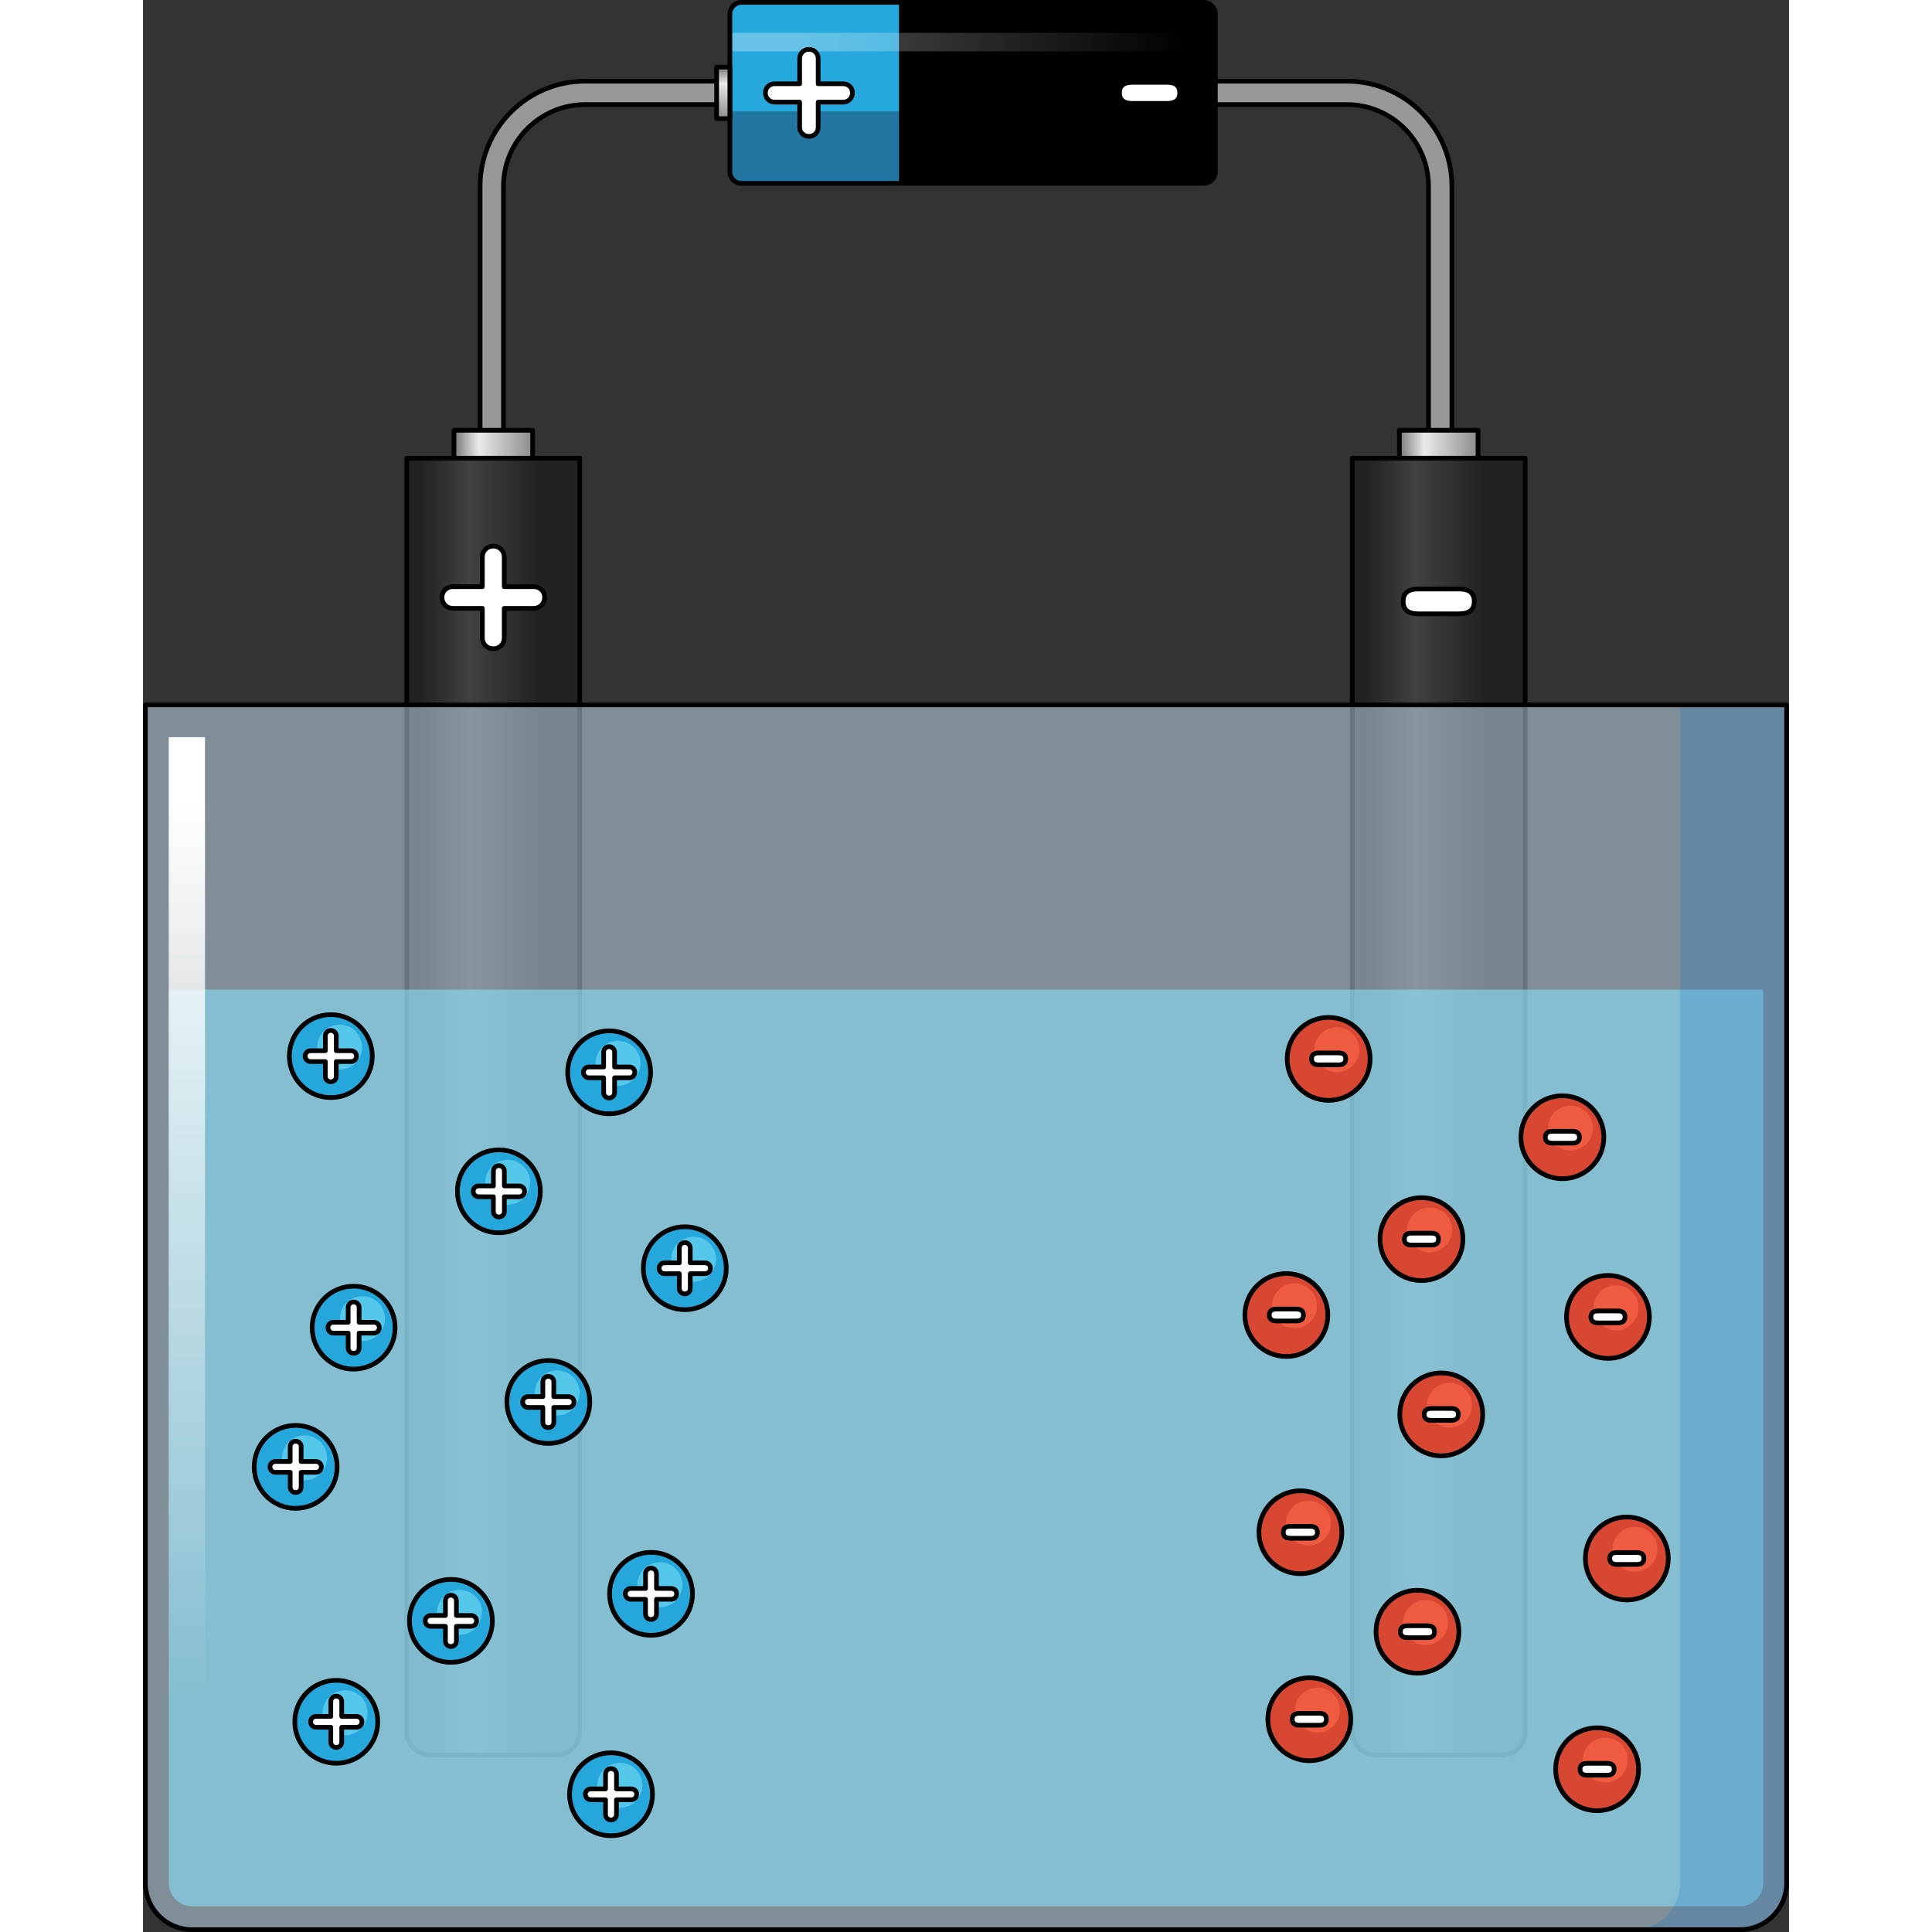 <?xml version="1.0" encoding="utf-8"?>
<!-- Created by: Science Figures, www.sciencefigures.org, Generator: Science Figures Editor -->
<svg version="1.1" id="Camada_1" xmlns="http://www.w3.org/2000/svg" xmlns:xlink="http://www.w3.org/1999/xlink" 
	 width="800px" height="800px" viewBox="0 0 352.268 413.496" enable-background="new 0 0 352.268 413.496"
	 xml:space="preserve">
<rect x="0" y="0" width="352.268" height="413.496" fill="#333333" stroke="none"/>
<g>
	<g>
		<path fill="#989898" stroke="#000000" stroke-linecap="round" stroke-linejoin="round" stroke-miterlimit="10" d="M77.139,140.758
			h-5V39.875c0-12.406,10.094-22.5,22.5-22.5h38.412v5H94.639c-9.649,0-17.5,7.851-17.5,17.5V140.758z"/>
		<path fill="#989898" stroke="#000000" stroke-linecap="round" stroke-linejoin="round" stroke-miterlimit="10" d="
			M280.129,140.758h-5V39.875c0-9.649-7.851-17.5-17.5-17.5h-38.412v-5h38.412c12.406,0,22.5,10.094,22.5,22.5V140.758z"/>
		
			<linearGradient id="SVGID_1_" gradientUnits="userSpaceOnUse" x1="-782.38" y1="1005.805" x2="-766.247" y2="1005.805" gradientTransform="matrix(1 0 0 1 849.459 -909.257)">
			<stop  offset="0" style="stop-color:#848484"/>
			<stop  offset="0.295" style="stop-color:#EAEAEA"/>
			<stop  offset="1" style="stop-color:#8D8D8D"/>
		</linearGradient>
		
			<rect x="66.545" y="92.088" fill="url(#SVGID_1_)" stroke="#000000" stroke-linecap="round" stroke-linejoin="round" stroke-miterlimit="10" width="16.834" height="8.92"/>
		
			<linearGradient id="SVGID_00000085211598367069266270000011821491459564749440_" gradientUnits="userSpaceOnUse" x1="94.002" y1="1092.346" x2="56.843" y2="1092.346" gradientTransform="matrix(1 0 0 1 0 -855.502)">
			<stop  offset="0.258" style="stop-color:#222222"/>
			<stop  offset="0.647" style="stop-color:#414141"/>
			<stop  offset="0.921" style="stop-color:#222222"/>
		</linearGradient>
		
			<path fill="url(#SVGID_00000085211598367069266270000011821491459564749440_)" stroke="#000000" stroke-linecap="round" stroke-linejoin="round" stroke-miterlimit="10" d="
			M88.466,375.625H61.458c-2.761,0-5-2.239-5-5V98.064h37.008v272.561C93.466,373.387,91.227,375.625,88.466,375.625z"/>
		<path fill="#FFFFFF" stroke="#000000" stroke-linecap="round" stroke-linejoin="round" stroke-miterlimit="10" d="M85.267,126.218
			c0.45,0.436,0.676,0.983,0.676,1.643s-0.226,1.215-0.676,1.665c-0.449,0.45-1.005,0.675-1.665,0.675h-6.3v6.345
			c0,0.661-0.225,1.208-0.675,1.643c-0.45,0.436-1.006,0.653-1.665,0.653c-0.66,0-1.215-0.218-1.665-0.653
			c-0.45-0.435-0.675-0.981-0.675-1.643V130.2h-6.3c-0.66,0-1.216-0.225-1.665-0.675c-0.45-0.45-0.676-1.005-0.676-1.665
			c0-0.659,0.226-1.207,0.676-1.643c0.449-0.435,1.005-0.652,1.665-0.652h6.3v-6.345c0-0.66,0.225-1.215,0.675-1.665
			s1.005-0.675,1.665-0.675c0.659,0,1.215,0.225,1.665,0.675s0.675,1.005,0.675,1.665v6.345h6.3
			C84.262,125.566,84.817,125.783,85.267,126.218z"/>
		
			<linearGradient id="SVGID_00000062190110368567716570000016262049004650348683_" gradientUnits="userSpaceOnUse" x1="-580.036" y1="1005.805" x2="-563.903" y2="1005.805" gradientTransform="matrix(1 0 0 1 849.459 -909.257)">
			<stop  offset="0" style="stop-color:#848484"/>
			<stop  offset="0.295" style="stop-color:#EAEAEA"/>
			<stop  offset="1" style="stop-color:#8D8D8D"/>
		</linearGradient>
		
			<rect x="268.889" y="92.088" fill="url(#SVGID_00000062190110368567716570000016262049004650348683_)" stroke="#000000" stroke-linecap="round" stroke-linejoin="round" stroke-miterlimit="10" width="16.834" height="8.92"/>
		
			<linearGradient id="SVGID_00000101081378829520862090000010137080873936703929_" gradientUnits="userSpaceOnUse" x1="296.346" y1="1092.346" x2="259.187" y2="1092.346" gradientTransform="matrix(1 0 0 1 0 -855.502)">
			<stop  offset="0.258" style="stop-color:#222222"/>
			<stop  offset="0.647" style="stop-color:#414141"/>
			<stop  offset="0.921" style="stop-color:#222222"/>
		</linearGradient>
		
			<path fill="url(#SVGID_00000101081378829520862090000010137080873936703929_)" stroke="#000000" stroke-linecap="round" stroke-linejoin="round" stroke-miterlimit="10" d="
			M290.81,375.625h-27.008c-2.761,0-5-2.239-5-5V98.064h37.008v272.561C295.81,373.387,293.571,375.625,290.81,375.625z"/>
		<path fill="#FFFFFF" stroke="#000000" stroke-linecap="round" stroke-linejoin="round" stroke-miterlimit="10" d="
			M269.701,128.716c0-1.771,1.064-2.655,3.195-2.655h8.819c2.13,0,3.195,0.885,3.195,2.655c0,1.771-1.065,2.654-3.195,2.654h-8.819
			C270.765,131.37,269.701,130.487,269.701,128.716z"/>
		<path d="M229.506,36.726V3.023c0-1.394-1.13-2.523-2.523-2.523h-98.862c-1.394,0-2.523,1.13-2.523,2.523v33.704
			c0,1.394,1.13,2.523,2.523,2.523h98.861C228.376,39.251,229.506,38.121,229.506,36.726z"/>
		<path id="_x3C_Caminho_x3E_" fill="#26A8DC" d="M161.789,39.251V0.5h-33.668c-1.394,0-2.523,1.13-2.523,2.523v33.704
			c0,1.394,1.13,2.523,2.523,2.523h33.668V39.251z"/>
		
			<linearGradient id="SVGID_00000152982816984042418060000017064470445499921057_" gradientUnits="userSpaceOnUse" x1="-2996.681" y1="3565.591" x2="-2996.681" y2="3664.553" gradientTransform="matrix(0 1 1 0 -3441.528 3005.688)">
			<stop  offset="0.161" style="stop-color:#FFFFFF"/>
			<stop  offset="1" style="stop-color:#FFFFFF;stop-opacity:0"/>
		</linearGradient>
		
			<polygon opacity="0.3" fill="url(#SVGID_00000152982816984042418060000017064470445499921057_)" enable-background="new    " points="
			224.08,10.984 224.08,7.029 125.597,7.029 125.597,10.984 		"/>
		<path opacity="0.3" fill="#1B0018" enable-background="new    " d="M125.597,37.602V23.839h36.192v15.412h-34.543
			C126.336,39.251,125.597,38.512,125.597,37.602z"/>
		<path fill="none" stroke="#000000" stroke-linecap="round" stroke-linejoin="round" stroke-miterlimit="10" d="M229.506,36.726
			V3.023c0-1.394-1.13-2.523-2.523-2.523h-98.862c-1.394,0-2.523,1.13-2.523,2.523v33.704c0,1.394,1.13,2.523,2.523,2.523h98.861
			C228.376,39.251,229.506,38.121,229.506,36.726z"/>
		
			<linearGradient id="SVGID_00000164483521136834099240000005234531258327233684_" gradientUnits="userSpaceOnUse" x1="-2990.969" y1="3565.707" x2="-2980.415" y2="3565.707" gradientTransform="matrix(0 1 1 0 -3441.528 3005.688)">
			<stop  offset="0" style="stop-color:#848484"/>
			<stop  offset="0.295" style="stop-color:#EAEAEA"/>
			<stop  offset="1" style="stop-color:#8D8D8D"/>
		</linearGradient>
		
			<polygon fill="url(#SVGID_00000164483521136834099240000005234531258327233684_)" stroke="#000000" stroke-linecap="round" stroke-linejoin="round" stroke-miterlimit="10" points="
			122.762,25.382 122.762,14.369 125.597,14.369 125.597,25.382 		"/>
		<path fill="#FFFFFF" stroke="#000000" stroke-linecap="round" stroke-linejoin="round" stroke-miterlimit="10" d="M151.25,18.482
			c0.382,0.369,0.573,0.834,0.573,1.393c0,0.56-0.191,1.03-0.573,1.412c-0.381,0.382-0.852,0.572-1.412,0.572h-5.341v5.379
			c0,0.561-0.19,1.024-0.572,1.393s-0.853,0.554-1.412,0.554c-0.56,0-1.03-0.185-1.412-0.554c-0.382-0.368-0.572-0.832-0.572-1.393
			v-5.379h-5.341c-0.56,0-1.031-0.19-1.412-0.572c-0.382-0.382-0.573-0.852-0.573-1.412c0-0.559,0.191-1.023,0.573-1.393
			c0.381-0.368,0.852-0.553,1.412-0.553h5.341V12.55c0-0.56,0.19-1.03,0.572-1.412s0.852-0.572,1.412-0.572
			c0.559,0,1.03,0.19,1.412,0.572c0.382,0.382,0.572,0.852,0.572,1.412v5.379h5.341C150.398,17.929,150.869,18.114,151.25,18.482z"
			/>
		<path fill="#FFFFFF" stroke="#000000" stroke-linecap="round" stroke-linejoin="round" stroke-miterlimit="10" d="M208.985,19.876
			c0-1.501,0.902-2.251,2.709-2.251h7.477c1.806,0,2.709,0.75,2.709,2.251s-0.903,2.25-2.709,2.25h-7.477
			C209.887,22.126,208.985,21.377,208.985,19.876z"/>
	</g>
	<g>
		<path opacity="0.5" fill="#CEEDFC" enable-background="new    " d="M341.768,412.996H10.5c-5.523,0-10-4.477-10-10V150.865
			h351.268v252.131C351.768,408.519,347.29,412.996,341.768,412.996z"/>
		<path id="changecolor" opacity="0.6" fill="#89DDF7" enable-background="new    " d="M10.5,407.996c-2.757,0-5-2.243-5-5V211.8
			h341.268v191.197c0,2.757-2.243,5-5,5H10.5V407.996z"/>
		<path opacity="0.2" fill="#006AD1" enable-background="new    " d="M328.947,150.865v252.131c0,5.523-4.477,10-10,10h22.82
			c5.523,0,10-4.477,10-10V150.865H328.947z"/>
		
			<linearGradient id="SVGID_00000035519685074646508550000018066589571081817274_" gradientUnits="userSpaceOnUse" x1="17.742" y1="-824.433" x2="17.742" y2="-588.828" gradientTransform="matrix(1 0 0 -1 -8.36 -417.186)">
			<stop  offset="0.184" style="stop-color:#FFFFFF;stop-opacity:0"/>
			<stop  offset="1" style="stop-color:#FFFFFF"/>
		</linearGradient>
		
			<rect x="5.5" y="157.776" fill="url(#SVGID_00000035519685074646508550000018066589571081817274_)" width="7.765" height="228.343"/>
		<path fill="none" stroke="#000000" stroke-linecap="round" stroke-linejoin="round" stroke-miterlimit="10" d="M341.768,412.996
			H10.5c-5.523,0-10-4.477-10-10V150.865h351.268v252.131C351.768,408.519,347.29,412.996,341.768,412.996z"/>
		
			<circle fill="#26A7DB" stroke="#000000" stroke-linecap="round" stroke-linejoin="round" stroke-miterlimit="10" cx="40.189" cy="226.033" r="8.876"/>
		<circle fill="#54C7EA" cx="42.081" cy="224.103" r="4.812"/>
		<path fill="#FFFFFF" stroke="#000000" stroke-linecap="round" stroke-linejoin="round" stroke-miterlimit="10" d="M45.341,225.211
			c0.225,0.218,0.338,0.492,0.338,0.821c0,0.33-0.113,0.607-0.338,0.833c-0.225,0.225-0.502,0.337-0.833,0.337h-3.15v3.172
			c0,0.331-0.112,0.604-0.337,0.821c-0.225,0.218-0.503,0.327-0.833,0.327s-0.607-0.109-0.833-0.327
			c-0.225-0.217-0.337-0.491-0.337-0.821v-3.172h-3.15c-0.33,0-0.608-0.112-0.833-0.337s-0.338-0.502-0.338-0.833
			c0-0.33,0.113-0.604,0.338-0.821c0.225-0.217,0.502-0.326,0.833-0.326h3.15v-3.172c0-0.33,0.112-0.607,0.337-0.833
			s0.502-0.337,0.833-0.337c0.33,0,0.607,0.112,0.833,0.337s0.337,0.502,0.337,0.833v3.172h3.15
			C44.839,224.885,45.116,224.994,45.341,225.211z"/>
		
			<circle fill="#26A7DB" stroke="#000000" stroke-linecap="round" stroke-linejoin="round" stroke-miterlimit="10" cx="76.158" cy="254.97" r="8.876"/>
		<circle fill="#54C7EA" cx="78.051" cy="253.04" r="4.812"/>
		<path fill="#FFFFFF" stroke="#000000" stroke-linecap="round" stroke-linejoin="round" stroke-miterlimit="10" d="M81.31,254.148
			c0.225,0.218,0.338,0.492,0.338,0.821c0,0.33-0.113,0.607-0.338,0.833c-0.225,0.225-0.502,0.337-0.833,0.337h-3.15v3.172
			c0,0.331-0.112,0.604-0.337,0.821c-0.225,0.218-0.503,0.327-0.833,0.327s-0.607-0.109-0.833-0.327
			c-0.225-0.217-0.337-0.491-0.337-0.821v-3.172h-3.15c-0.33,0-0.608-0.112-0.833-0.337s-0.338-0.502-0.338-0.833
			c0-0.33,0.113-0.604,0.338-0.821s0.502-0.326,0.833-0.326h3.15v-3.172c0-0.33,0.112-0.607,0.337-0.833s0.502-0.337,0.833-0.337
			c0.33,0,0.607,0.112,0.833,0.337s0.337,0.502,0.337,0.833v3.172h3.15C80.808,253.822,81.086,253.931,81.31,254.148z"/>
		
			<circle fill="#26A7DB" stroke="#000000" stroke-linecap="round" stroke-linejoin="round" stroke-miterlimit="10" cx="99.755" cy="229.503" r="8.876"/>
		<circle fill="#54C7EA" cx="101.647" cy="227.573" r="4.812"/>
		<path fill="#FFFFFF" stroke="#000000" stroke-linecap="round" stroke-linejoin="round" stroke-miterlimit="10" d="
			M104.907,228.681c0.225,0.218,0.338,0.492,0.338,0.821c0,0.33-0.113,0.607-0.338,0.833c-0.225,0.225-0.502,0.337-0.833,0.337
			h-3.15v3.172c0,0.331-0.112,0.604-0.337,0.821c-0.225,0.218-0.503,0.327-0.833,0.327s-0.607-0.109-0.833-0.327
			c-0.225-0.217-0.337-0.491-0.337-0.821v-3.172h-3.15c-0.33,0-0.608-0.112-0.833-0.337s-0.338-0.502-0.338-0.833
			c0-0.33,0.113-0.604,0.338-0.821s0.502-0.326,0.833-0.326h3.15v-3.172c0-0.33,0.112-0.607,0.337-0.833s0.502-0.337,0.833-0.337
			c0.33,0,0.607,0.112,0.833,0.337s0.337,0.502,0.337,0.833v3.172h3.15C104.405,228.355,104.683,228.464,104.907,228.681z"/>
		
			<circle fill="#26A7DB" stroke="#000000" stroke-linecap="round" stroke-linejoin="round" stroke-miterlimit="10" cx="115.948" cy="271.43" r="8.876"/>
		<circle fill="#54C7EA" cx="117.84" cy="269.501" r="4.812"/>
		<path fill="#FFFFFF" stroke="#000000" stroke-linecap="round" stroke-linejoin="round" stroke-miterlimit="10" d="M121.1,270.609
			c0.225,0.218,0.338,0.492,0.338,0.821c0,0.33-0.113,0.607-0.338,0.833c-0.225,0.225-0.502,0.337-0.833,0.337h-3.15v3.172
			c0,0.331-0.112,0.604-0.337,0.821c-0.225,0.218-0.503,0.327-0.833,0.327s-0.607-0.109-0.833-0.327
			c-0.225-0.217-0.337-0.491-0.337-0.821V272.6h-3.15c-0.33,0-0.608-0.112-0.833-0.337s-0.338-0.502-0.338-0.833
			c0-0.33,0.113-0.604,0.338-0.821s0.502-0.326,0.833-0.326h3.15v-3.172c0-0.33,0.112-0.607,0.337-0.833s0.502-0.337,0.833-0.337
			c0.33,0,0.607,0.112,0.833,0.337s0.337,0.502,0.337,0.833v3.172h3.15C120.597,270.282,120.875,270.391,121.1,270.609z"/>
		
			<circle fill="#26A7DB" stroke="#000000" stroke-linecap="round" stroke-linejoin="round" stroke-miterlimit="10" cx="86.743" cy="300.057" r="8.876"/>
		<circle fill="#54C7EA" cx="88.635" cy="298.127" r="4.812"/>
		<path fill="#FFFFFF" stroke="#000000" stroke-linecap="round" stroke-linejoin="round" stroke-miterlimit="10" d="M91.895,299.235
			c0.225,0.218,0.338,0.492,0.338,0.821c0,0.33-0.113,0.607-0.338,0.833c-0.225,0.225-0.502,0.337-0.833,0.337h-3.15v3.172
			c0,0.331-0.112,0.604-0.337,0.821c-0.225,0.218-0.503,0.327-0.833,0.327s-0.607-0.109-0.833-0.327
			c-0.225-0.217-0.337-0.491-0.337-0.821v-3.172h-3.15c-0.33,0-0.608-0.112-0.833-0.337s-0.338-0.502-0.338-0.833
			c0-0.33,0.113-0.604,0.338-0.821s0.502-0.326,0.833-0.326h3.15v-3.172c0-0.33,0.112-0.607,0.337-0.833s0.502-0.337,0.833-0.337
			c0.33,0,0.607,0.112,0.833,0.337s0.337,0.502,0.337,0.833v3.172h3.15C91.393,298.909,91.671,299.018,91.895,299.235z"/>
		
			<circle fill="#26A7DB" stroke="#000000" stroke-linecap="round" stroke-linejoin="round" stroke-miterlimit="10" cx="45.074" cy="284.153" r="8.876"/>
		<circle fill="#54C7EA" cx="46.966" cy="282.223" r="4.812"/>
		<path fill="#FFFFFF" stroke="#000000" stroke-linecap="round" stroke-linejoin="round" stroke-miterlimit="10" d="M50.226,283.331
			c0.225,0.218,0.338,0.492,0.338,0.821c0,0.33-0.113,0.607-0.338,0.833c-0.225,0.225-0.502,0.337-0.833,0.337h-3.15v3.172
			c0,0.331-0.112,0.604-0.337,0.821c-0.225,0.218-0.503,0.327-0.833,0.327s-0.607-0.109-0.833-0.327
			c-0.225-0.217-0.337-0.491-0.337-0.821v-3.172h-3.15c-0.33,0-0.608-0.112-0.833-0.337s-0.338-0.502-0.338-0.833
			c0-0.33,0.113-0.604,0.338-0.821c0.225-0.217,0.502-0.326,0.833-0.326h3.15v-3.172c0-0.33,0.112-0.607,0.337-0.833
			s0.502-0.337,0.833-0.337c0.33,0,0.607,0.112,0.833,0.337s0.337,0.502,0.337,0.833v3.172h3.15
			C49.723,283.005,50.001,283.114,50.226,283.331z"/>
		
			<circle fill="#26A7DB" stroke="#000000" stroke-linecap="round" stroke-linejoin="round" stroke-miterlimit="10" cx="32.666" cy="313.944" r="8.876"/>
		<circle fill="#54C7EA" cx="34.559" cy="312.015" r="4.812"/>
		<path fill="#FFFFFF" stroke="#000000" stroke-linecap="round" stroke-linejoin="round" stroke-miterlimit="10" d="M37.819,313.123
			c0.225,0.218,0.338,0.492,0.338,0.821c0,0.33-0.113,0.607-0.338,0.833c-0.225,0.225-0.502,0.337-0.833,0.337h-3.15v3.172
			c0,0.331-0.112,0.604-0.337,0.821c-0.225,0.218-0.503,0.327-0.833,0.327s-0.607-0.109-0.833-0.327
			c-0.225-0.217-0.337-0.491-0.337-0.821v-3.172h-3.15c-0.33,0-0.608-0.112-0.833-0.337s-0.338-0.502-0.338-0.833
			c0-0.33,0.113-0.604,0.338-0.821c0.225-0.217,0.502-0.326,0.833-0.326h3.15v-3.172c0-0.33,0.112-0.607,0.337-0.833
			c0.225-0.226,0.502-0.337,0.833-0.337c0.33,0,0.607,0.112,0.833,0.337s0.337,0.502,0.337,0.833v3.172h3.15
			C37.316,312.797,37.594,312.906,37.819,313.123z"/>
		
			<circle fill="#26A7DB" stroke="#000000" stroke-linecap="round" stroke-linejoin="round" stroke-miterlimit="10" cx="65.893" cy="346.904" r="8.876"/>
		
			<ellipse transform="matrix(0.133 -0.991 0.991 0.133 -283.155 366.351)" fill="#54C7EA" cx="67.769" cy="344.981" rx="4.812" ry="4.812"/>
		<path fill="#FFFFFF" stroke="#000000" stroke-linecap="round" stroke-linejoin="round" stroke-miterlimit="10" d="M71.045,346.082
			c0.225,0.218,0.338,0.492,0.338,0.821c0,0.33-0.113,0.607-0.338,0.833c-0.225,0.225-0.502,0.337-0.833,0.337h-3.15v3.172
			c0,0.331-0.112,0.604-0.337,0.821c-0.225,0.218-0.503,0.327-0.833,0.327s-0.607-0.109-0.833-0.327
			c-0.225-0.217-0.337-0.491-0.337-0.821v-3.172h-3.15c-0.33,0-0.608-0.112-0.833-0.337s-0.338-0.502-0.338-0.833
			c0-0.33,0.113-0.604,0.338-0.821c0.225-0.217,0.502-0.326,0.833-0.326h3.15v-3.172c0-0.33,0.112-0.607,0.337-0.833
			s0.502-0.337,0.833-0.337c0.33,0,0.607,0.112,0.833,0.337s0.337,0.502,0.337,0.833v3.172h3.15
			C70.543,345.756,70.821,345.865,71.045,346.082z"/>
		
			<circle fill="#26A7DB" stroke="#000000" stroke-linecap="round" stroke-linejoin="round" stroke-miterlimit="10" cx="108.719" cy="341.117" r="8.876"/>
		<circle fill="#54C7EA" cx="110.611" cy="339.187" r="4.812"/>
		<path fill="#FFFFFF" stroke="#000000" stroke-linecap="round" stroke-linejoin="round" stroke-miterlimit="10" d="
			M113.871,340.295c0.225,0.218,0.338,0.492,0.338,0.821c0,0.33-0.113,0.607-0.338,0.833c-0.225,0.225-0.502,0.337-0.833,0.337
			h-3.15v3.172c0,0.331-0.112,0.604-0.337,0.821c-0.225,0.218-0.503,0.327-0.833,0.327s-0.607-0.109-0.833-0.327
			c-0.225-0.217-0.337-0.491-0.337-0.821v-3.172h-3.15c-0.33,0-0.608-0.112-0.833-0.337s-0.338-0.502-0.338-0.833
			c0-0.33,0.113-0.604,0.338-0.821s0.502-0.326,0.833-0.326h3.15v-3.172c0-0.33,0.112-0.607,0.337-0.833s0.502-0.337,0.833-0.337
			c0.33,0,0.607,0.112,0.833,0.337s0.337,0.502,0.337,0.833v3.172h3.15C113.369,339.969,113.646,340.078,113.871,340.295z"/>
		
			<circle fill="#26A7DB" stroke="#000000" stroke-linecap="round" stroke-linejoin="round" stroke-miterlimit="10" cx="100.158" cy="384.016" r="8.876"/>
		<circle fill="#54C7EA" cx="102.051" cy="382.087" r="4.812"/>
		<path fill="#FFFFFF" stroke="#000000" stroke-linecap="round" stroke-linejoin="round" stroke-miterlimit="10" d="M105.31,383.195
			c0.225,0.218,0.338,0.492,0.338,0.821c0,0.33-0.113,0.607-0.338,0.833c-0.225,0.225-0.502,0.337-0.833,0.337h-3.15v3.172
			c0,0.331-0.112,0.604-0.337,0.821c-0.225,0.218-0.503,0.327-0.833,0.327s-0.607-0.109-0.833-0.327
			c-0.225-0.217-0.337-0.491-0.337-0.821v-3.172h-3.15c-0.33,0-0.608-0.112-0.833-0.337s-0.338-0.502-0.338-0.833
			c0-0.33,0.113-0.604,0.338-0.821s0.502-0.326,0.833-0.326h3.15v-3.172c0-0.33,0.112-0.607,0.337-0.833s0.502-0.337,0.833-0.337
			c0.33,0,0.607,0.112,0.833,0.337s0.337,0.502,0.337,0.833v3.172h3.15C104.808,382.869,105.086,382.977,105.31,383.195z"/>
		
			<circle fill="#26A7DB" stroke="#000000" stroke-linecap="round" stroke-linejoin="round" stroke-miterlimit="10" cx="41.356" cy="368.505" r="8.876"/>
		<circle fill="#54C7EA" cx="43.249" cy="366.576" r="4.812"/>
		<path fill="#FFFFFF" stroke="#000000" stroke-linecap="round" stroke-linejoin="round" stroke-miterlimit="10" d="M46.508,367.684
			c0.225,0.218,0.338,0.492,0.338,0.821c0,0.33-0.113,0.607-0.338,0.833c-0.225,0.225-0.502,0.337-0.833,0.337h-3.15v3.172
			c0,0.331-0.112,0.604-0.337,0.821c-0.225,0.218-0.503,0.327-0.833,0.327s-0.607-0.109-0.833-0.327
			c-0.225-0.217-0.337-0.491-0.337-0.821v-3.172h-3.15c-0.33,0-0.608-0.112-0.833-0.337s-0.338-0.502-0.338-0.833
			c0-0.33,0.113-0.604,0.338-0.821c0.225-0.217,0.502-0.326,0.833-0.326h3.15v-3.172c0-0.33,0.112-0.607,0.337-0.833
			s0.502-0.337,0.833-0.337c0.33,0,0.607,0.112,0.833,0.337s0.337,0.502,0.337,0.833v3.172h3.15
			C46.006,367.357,46.284,367.466,46.508,367.684z"/>
		
			<circle fill="#D84732" stroke="#000000" stroke-linecap="round" stroke-linejoin="round" stroke-miterlimit="10" cx="303.774" cy="243.395" r="8.876"/>
		<circle fill="#EF5B40" cx="305.517" cy="241.43" r="4.812"/>
		<path fill="#FFFFFF" stroke="#000000" stroke-linecap="round" stroke-linejoin="round" stroke-miterlimit="10" d="
			M300.122,243.395c0-0.85,0.511-1.275,1.534-1.275h4.235c1.023,0,1.534,0.425,1.534,1.275c0,0.85-0.512,1.275-1.534,1.275h-4.235
			C300.634,244.67,300.122,244.245,300.122,243.395z"/>
		
			<circle fill="#D84732" stroke="#000000" stroke-linecap="round" stroke-linejoin="round" stroke-miterlimit="10" cx="253.75" cy="226.624" r="8.876"/>
		<circle fill="#EF5B40" cx="255.493" cy="224.658" r="4.812"/>
		<path fill="#FFFFFF" stroke="#000000" stroke-linecap="round" stroke-linejoin="round" stroke-miterlimit="10" d="
			M250.098,226.624c0-0.85,0.511-1.275,1.534-1.275h4.235c1.023,0,1.534,0.425,1.534,1.275s-0.512,1.275-1.534,1.275h-4.235
			C250.61,227.899,250.098,227.474,250.098,226.624z"/>
		
			<circle fill="#D84732" stroke="#000000" stroke-linecap="round" stroke-linejoin="round" stroke-miterlimit="10" cx="273.613" cy="265.2" r="8.876"/>
		<circle fill="#EF5B40" cx="275.356" cy="263.235" r="4.812"/>
		<path fill="#FFFFFF" stroke="#000000" stroke-linecap="round" stroke-linejoin="round" stroke-miterlimit="10" d="M269.962,265.2
			c0-0.85,0.511-1.275,1.534-1.275h4.235c1.023,0,1.534,0.425,1.534,1.275s-0.512,1.275-1.534,1.275h-4.235
			C270.473,266.475,269.962,266.05,269.962,265.2z"/>
		
			<circle fill="#D84732" stroke="#000000" stroke-linecap="round" stroke-linejoin="round" stroke-miterlimit="10" cx="244.698" cy="281.445" r="8.876"/>
		<circle fill="#EF5B40" cx="246.441" cy="279.48" r="4.812"/>
		<path fill="#FFFFFF" stroke="#000000" stroke-linecap="round" stroke-linejoin="round" stroke-miterlimit="10" d="
			M241.046,281.446c0-0.85,0.511-1.275,1.534-1.275h4.235c1.023,0,1.534,0.425,1.534,1.275s-0.512,1.275-1.534,1.275h-4.235
			C241.557,282.72,241.046,282.296,241.046,281.446z"/>
		
			<circle fill="#D84732" stroke="#000000" stroke-linecap="round" stroke-linejoin="round" stroke-miterlimit="10" cx="277.85" cy="302.716" r="8.876"/>
		<circle fill="#EF5B40" cx="279.592" cy="300.751" r="4.812"/>
		<path fill="#FFFFFF" stroke="#000000" stroke-linecap="round" stroke-linejoin="round" stroke-miterlimit="10" d="
			M274.198,302.717c0-0.85,0.511-1.275,1.534-1.275h4.235c1.023,0,1.534,0.425,1.534,1.275s-0.512,1.275-1.534,1.275h-4.235
			C274.709,303.991,274.198,303.567,274.198,302.717z"/>
		
			<circle fill="#D84732" stroke="#000000" stroke-linecap="round" stroke-linejoin="round" stroke-miterlimit="10" cx="313.531" cy="281.853" r="8.876"/>
		<circle fill="#EF5B40" cx="315.274" cy="279.887" r="4.812"/>
		<path fill="#FFFFFF" stroke="#000000" stroke-linecap="round" stroke-linejoin="round" stroke-miterlimit="10" d="
			M309.879,281.853c0-0.85,0.511-1.275,1.534-1.275h4.235c1.023,0,1.534,0.425,1.534,1.275s-0.512,1.275-1.534,1.275h-4.235
			C310.39,283.127,309.879,282.703,309.879,281.853z"/>
		
			<ellipse transform="matrix(0.6 -0.8 0.8 0.6 -163.267 329.344)" fill="#D84732" stroke="#000000" stroke-width="1" stroke-linecap="round" stroke-linejoin="round" stroke-miterlimit="10.001" cx="247.704" cy="327.936" rx="8.876" ry="8.876"/>
		<circle fill="#EF5B40" cx="249.435" cy="325.981" r="4.812"/>
		<path fill="#FFFFFF" stroke="#000000" stroke-linecap="round" stroke-linejoin="round" stroke-miterlimit="10" d="M244.04,327.947
			c0-0.85,0.511-1.275,1.534-1.275h4.235c1.023,0,1.534,0.425,1.534,1.275s-0.512,1.275-1.534,1.275h-4.235
			C244.551,329.222,244.04,328.797,244.04,327.947z"/>
		
			<circle fill="#D84732" stroke="#000000" stroke-linecap="round" stroke-linejoin="round" stroke-miterlimit="10" cx="272.76" cy="349.226" r="8.876"/>
		<circle fill="#EF5B40" cx="274.503" cy="347.261" r="4.812"/>
		<path fill="#FFFFFF" stroke="#000000" stroke-linecap="round" stroke-linejoin="round" stroke-miterlimit="10" d="
			M269.108,349.226c0-0.85,0.511-1.275,1.534-1.275h4.235c1.023,0,1.534,0.425,1.534,1.275s-0.512,1.275-1.534,1.275h-4.235
			C269.619,350.501,269.108,350.076,269.108,349.226z"/>
		
			<circle fill="#D84732" stroke="#000000" stroke-linecap="round" stroke-linejoin="round" stroke-miterlimit="10" cx="317.567" cy="333.553" r="8.876"/>
		<circle fill="#EF5B40" cx="319.31" cy="331.588" r="4.812"/>
		<path fill="#FFFFFF" stroke="#000000" stroke-linecap="round" stroke-linejoin="round" stroke-miterlimit="10" d="
			M313.915,333.553c0-0.85,0.511-1.275,1.534-1.275h4.235c1.023,0,1.534,0.425,1.534,1.275s-0.512,1.275-1.534,1.275h-4.235
			C314.427,334.828,313.915,334.403,313.915,333.553z"/>
		
			<circle fill="#D84732" stroke="#000000" stroke-linecap="round" stroke-linejoin="round" stroke-miterlimit="10" cx="311.206" cy="378.661" r="8.876"/>
		<circle fill="#EF5B40" cx="312.949" cy="376.696" r="4.812"/>
		<path fill="#FFFFFF" stroke="#000000" stroke-linecap="round" stroke-linejoin="round" stroke-miterlimit="10" d="
			M307.554,378.661c0-0.85,0.511-1.275,1.534-1.275h4.235c1.023,0,1.534,0.425,1.534,1.275s-0.512,1.275-1.534,1.275h-4.235
			C308.065,379.936,307.554,379.512,307.554,378.661z"/>
		
			<circle fill="#D84732" stroke="#000000" stroke-linecap="round" stroke-linejoin="round" stroke-miterlimit="10" cx="249.616" cy="367.962" r="8.876"/>
		<circle fill="#EF5B40" cx="251.358" cy="365.997" r="4.812"/>
		<path fill="#FFFFFF" stroke="#000000" stroke-linecap="round" stroke-linejoin="round" stroke-miterlimit="10" d="
			M245.964,367.963c0-0.85,0.511-1.275,1.534-1.275h4.235c1.023,0,1.534,0.425,1.534,1.275s-0.512,1.275-1.534,1.275h-4.235
			C246.475,369.237,245.964,368.813,245.964,367.963z"/>
	</g>
</g>
</svg>